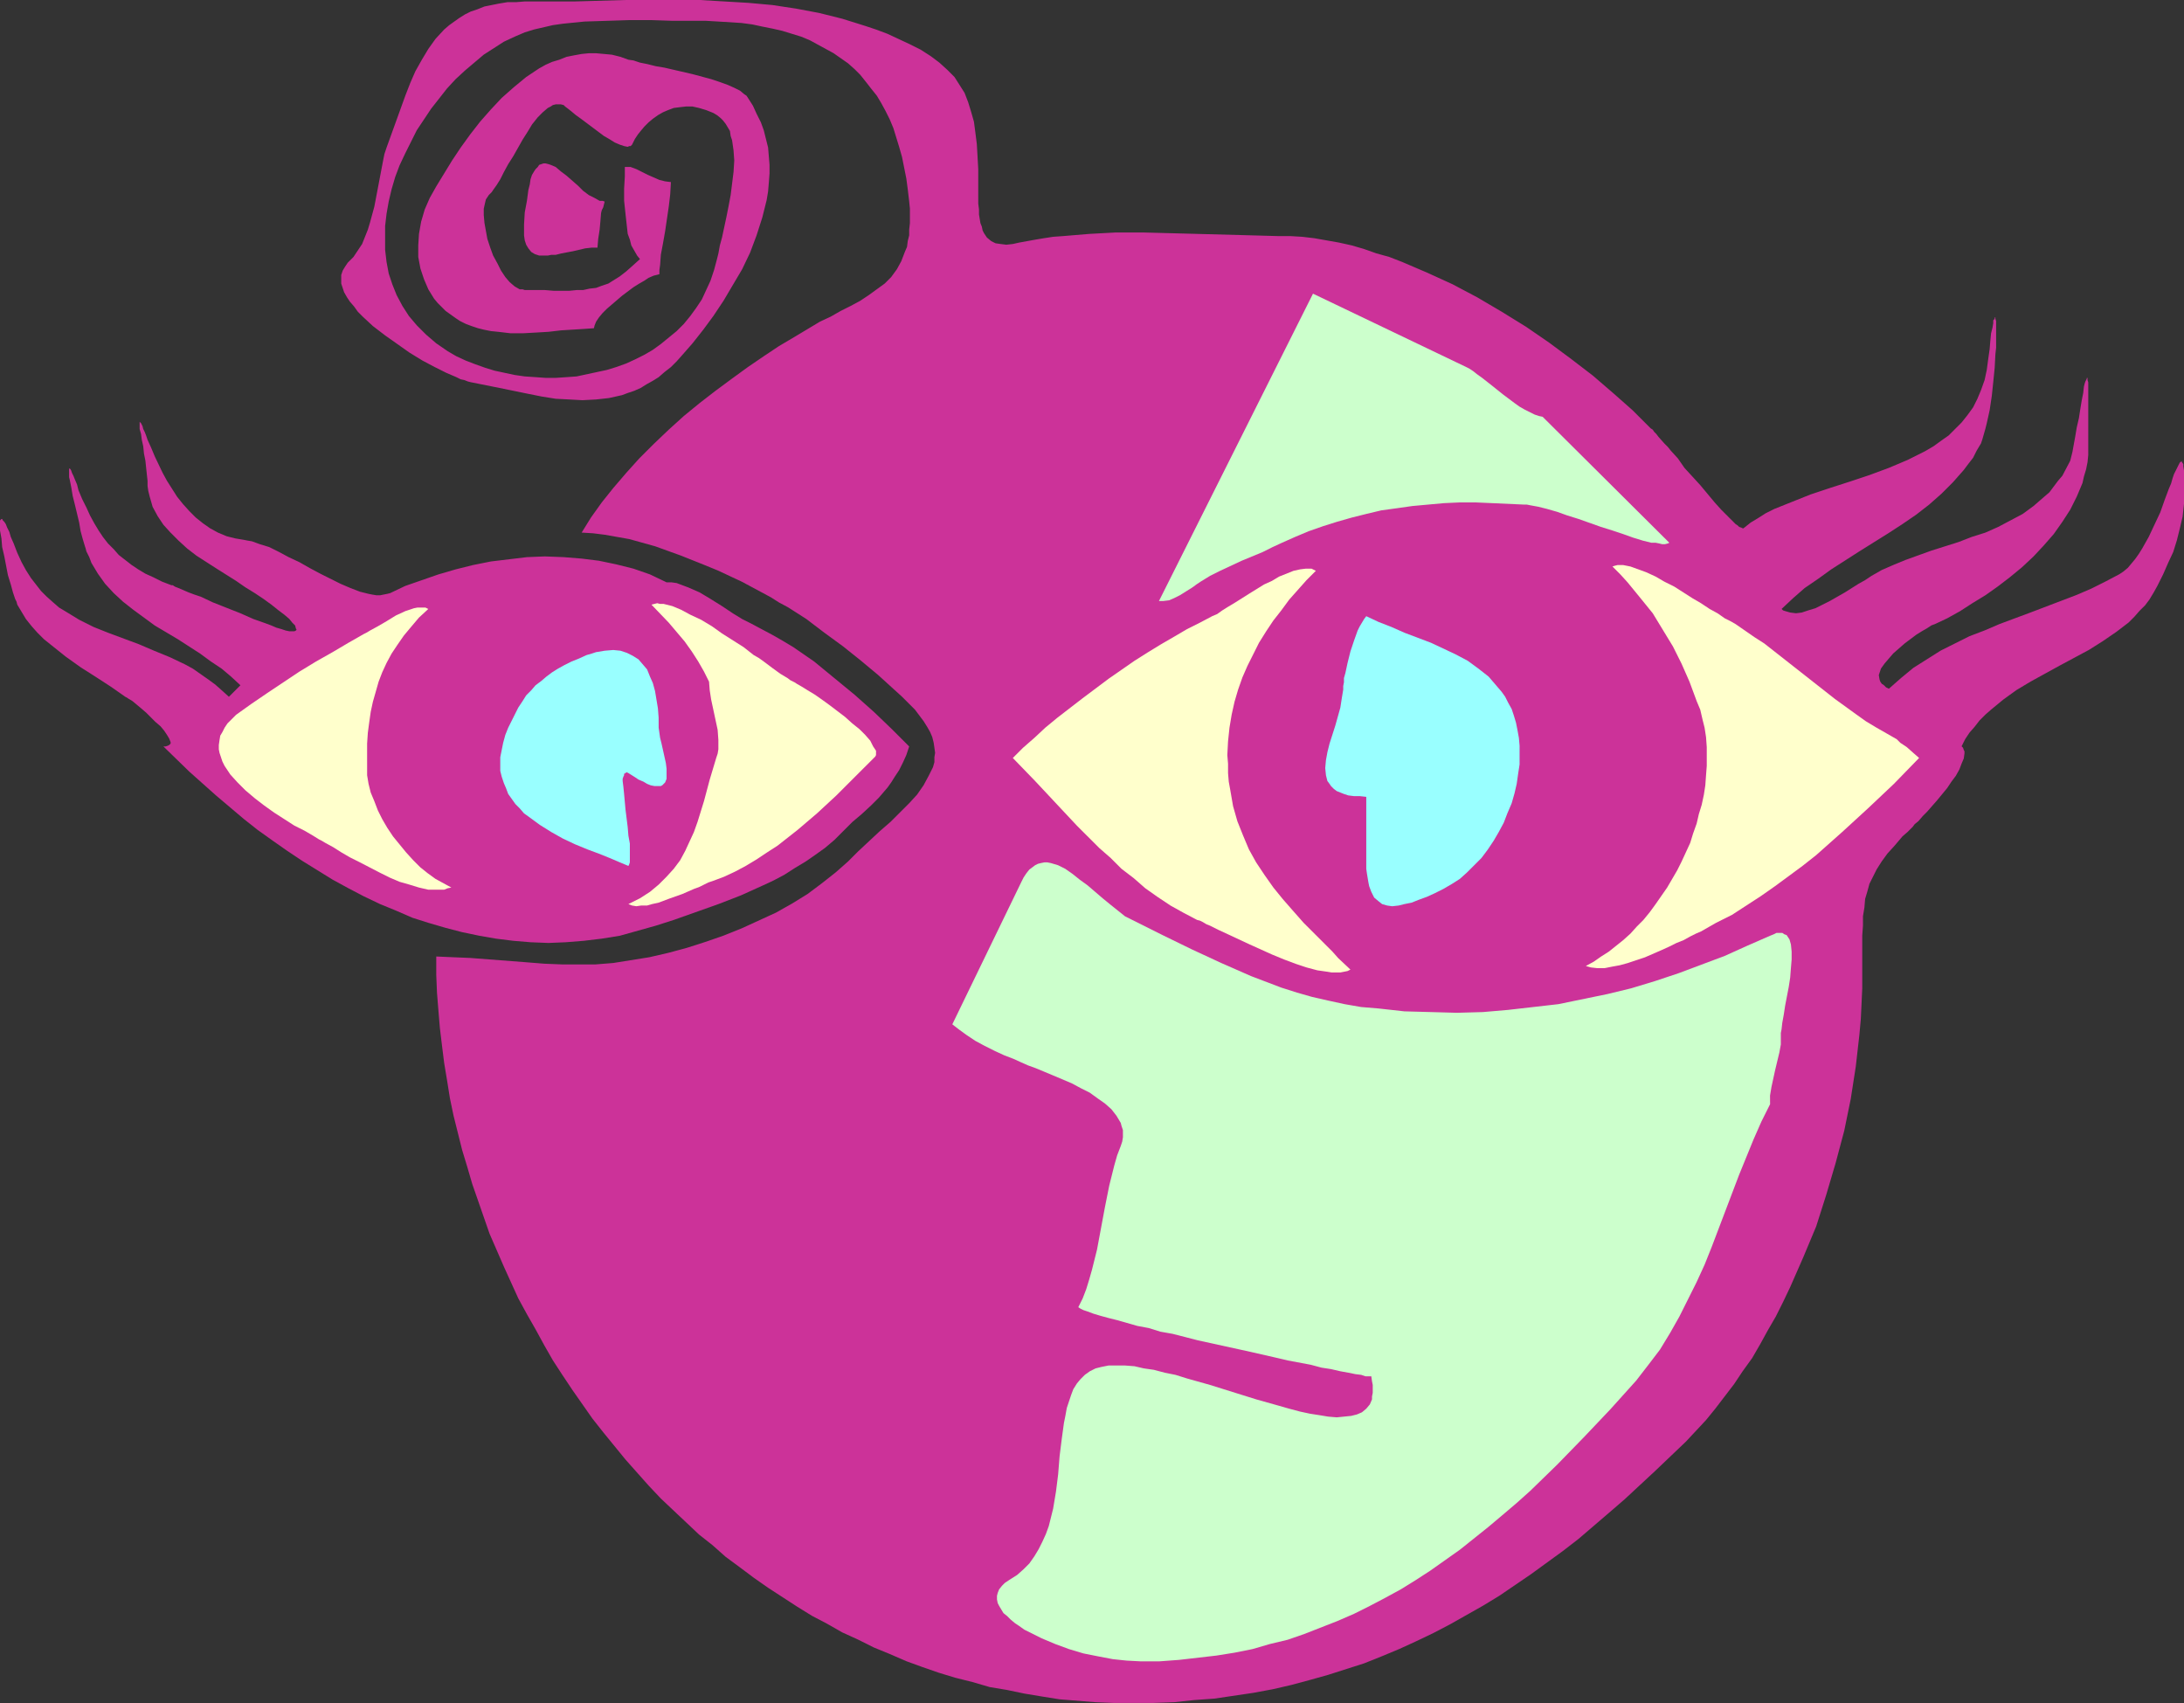 <?xml version="1.0" encoding="UTF-8" standalone="no"?>
<svg
   version="1.0"
   width="129.724mm"
   height="101.138mm"
   id="svg11"
   sodipodi:docname="Eye Opener.wmf"
   xmlns:inkscape="http://www.inkscape.org/namespaces/inkscape"
   xmlns:sodipodi="http://sodipodi.sourceforge.net/DTD/sodipodi-0.dtd"
   xmlns="http://www.w3.org/2000/svg"
   xmlns:svg="http://www.w3.org/2000/svg">
  <rect width="100%" height="100%" fill="#333333" stroke="none"/>
  <sodipodi:namedview
     id="namedview11"
     pagecolor="#ffffff"
     bordercolor="#000000"
     borderopacity="0.25"
     inkscape:showpageshadow="2"
     inkscape:pageopacity="0.0"
     inkscape:pagecheckerboard="0"
     inkscape:deskcolor="#d1d1d1"
     inkscape:document-units="mm" />
  <defs
     id="defs1">
    <pattern
       id="WMFhbasepattern"
       patternUnits="userSpaceOnUse"
       width="6"
       height="6"
       x="0"
       y="0" />
  </defs>
  <path
     style="fill:#cc3299;fill-opacity:1;fill-rule:evenodd;stroke:none"
     d="m 434.38,140.074 2.747,-1.292 2.909,-1.616 2.747,-1.777 2.909,-1.777 2.747,-1.939 2.747,-2.1 2.747,-2.262 2.586,-2.423 2.262,-2.423 2.262,-2.585 1.939,-2.747 1.778,-2.747 1.454,-2.908 1.293,-3.07 0.323,-1.454 0.485,-1.616 0.323,-1.616 0.162,-1.616 V 88.374 86.435 85.789 l -0.162,-0.485 v -0.323 -0.162 h -0.162 v 0.162 l -0.162,0.323 -0.162,0.323 -0.162,0.485 -0.162,0.646 -0.162,1.454 -0.323,1.616 -0.323,1.939 -0.323,2.1 -0.485,2.1 -0.323,1.939 -0.323,1.777 -0.323,1.777 -0.323,1.292 -0.162,0.646 -0.162,0.323 -1.616,3.07 -0.97,1.131 -0.97,1.292 -0.97,1.292 -1.131,0.969 -2.424,2.1 -2.424,1.777 -2.747,1.454 -2.747,1.454 -2.909,1.292 -3.07,0.969 -2.909,1.131 -6.141,1.939 -5.818,2.1 -2.747,1.131 -2.586,1.131 -1.131,0.646 -1.131,0.646 -1.454,0.969 -1.454,0.808 -3.07,1.939 -3.394,1.939 -1.616,0.808 -1.616,0.808 -1.616,0.485 -1.454,0.485 -1.293,0.162 -1.293,-0.162 -1.131,-0.323 -0.485,-0.162 -0.323,-0.323 2.586,-2.423 2.586,-2.262 3.07,-2.1 2.909,-2.1 6.302,-4.039 6.464,-4.039 3.232,-2.1 3.07,-2.1 2.909,-2.262 2.747,-2.423 2.586,-2.585 2.424,-2.747 0.97,-1.292 1.131,-1.454 0.808,-1.616 0.97,-1.616 0.323,-0.969 0.323,-1.131 0.323,-1.131 0.323,-1.292 0.646,-2.908 0.485,-3.231 0.323,-3.07 0.323,-3.231 0.162,-3.07 0.162,-1.454 v -1.292 -4.039 -0.646 l -0.162,-0.485 v -0.323 h -0.162 v 0.323 l -0.323,0.323 v 0.646 l -0.162,0.969 -0.323,1.292 -0.162,1.616 -0.162,1.939 -0.323,2.262 -0.323,2.423 -0.485,2.262 -0.808,2.262 -0.808,1.939 -0.97,1.939 -1.293,1.777 -1.293,1.616 -1.454,1.454 -1.454,1.454 -1.616,1.131 -1.778,1.292 -1.939,1.131 -1.939,0.969 -1.939,0.969 -4.202,1.777 -4.363,1.616 -4.363,1.454 -4.525,1.454 -4.363,1.454 -4.04,1.616 -4.04,1.616 -1.939,0.969 -1.778,1.131 -1.616,0.969 -1.616,1.292 h -0.162 l -0.323,-0.162 -0.485,-0.162 -0.323,-0.323 -0.485,-0.323 -0.485,-0.485 -0.646,-0.646 -0.646,-0.646 -1.454,-1.454 -1.454,-1.616 -1.616,-1.939 -1.616,-1.939 -3.555,-3.877 -1.454,-2.1 -1.616,-1.777 -0.646,-0.808 -0.808,-0.808 -1.293,-1.454 -0.485,-0.646 -0.485,-0.485 -0.323,-0.485 -0.485,-0.323 -4.04,-4.039 -4.202,-3.716 -4.686,-4.039 -4.848,-3.716 -5.01,-3.716 -5.171,-3.554 -5.494,-3.393 -5.494,-3.231 -5.494,-2.908 -5.656,-2.585 -5.656,-2.423 -2.909,-1.131 -2.909,-0.808 -2.747,-0.969 -2.747,-0.808 -2.909,-0.646 -2.747,-0.485 -2.747,-0.485 -2.747,-0.323 -2.747,-0.162 h -2.747 l -5.818,-0.162 -12.12,-0.323 -6.141,-0.162 -6.141,-0.162 h -6.141 l -5.979,0.323 -5.818,0.485 -2.262,0.162 -2.101,0.323 -1.939,0.323 -1.778,0.323 -1.778,0.323 -1.454,0.323 -1.454,0.162 -1.293,-0.162 -1.131,-0.162 -0.97,-0.485 -0.97,-0.808 -0.323,-0.485 -0.323,-0.485 -0.323,-0.646 -0.162,-0.808 -0.323,-0.808 -0.162,-0.969 -0.162,-0.969 v -1.131 l -0.162,-1.292 V 44.268 41.037 37.967 l -0.162,-2.908 -0.162,-2.747 -0.323,-2.585 -0.323,-2.423 -0.646,-2.262 -0.646,-2.1 -0.808,-2.1 -1.131,-1.777 -1.131,-1.777 -1.616,-1.616 -1.778,-1.616 -1.939,-1.454 -2.262,-1.454 -2.586,-1.292 -2.424,-1.131 -2.424,-1.131 -2.586,-0.969 -2.424,-0.808 -5.171,-1.616 -5.171,-1.292 L 178.729,1.939 173.397,1.131 168.064,0.646 162.569,0.323 157.075,0 h -5.494 -11.15 l -11.312,0.323 h -11.312 l -1.939,0.162 h -1.939 l -1.939,0.323 -1.616,0.323 -1.616,0.323 -1.616,0.646 -1.454,0.485 -1.293,0.646 -1.293,0.808 -1.131,0.808 -1.131,0.808 -1.131,0.969 -1.939,2.1 -1.616,2.262 -1.454,2.423 -1.454,2.585 -1.131,2.585 -1.131,2.908 -2.101,5.816 -2.101,5.816 -0.485,1.454 -0.323,1.616 -0.646,3.393 -0.646,3.393 -0.646,3.393 -0.97,3.554 -0.485,1.616 -0.646,1.616 -0.646,1.616 -0.97,1.454 -0.97,1.454 -1.293,1.292 -0.646,0.969 -0.485,0.808 -0.323,0.969 v 0.969 0.969 l 0.323,0.969 0.323,0.969 0.646,1.131 0.646,0.969 0.97,1.131 0.808,1.131 1.131,1.131 2.262,2.1 2.747,2.1 2.747,1.939 2.747,1.939 2.909,1.777 2.747,1.454 2.586,1.292 1.131,0.485 1.131,0.485 0.97,0.485 0.808,0.162 0.808,0.323 0.646,0.162 6.464,1.292 6.302,1.292 3.232,0.646 3.07,0.485 3.07,0.162 2.909,0.162 3.07,-0.162 2.909,-0.323 2.909,-0.646 1.293,-0.485 1.454,-0.485 1.454,-0.646 1.293,-0.808 1.454,-0.808 1.293,-0.808 1.293,-1.131 1.454,-1.131 1.293,-1.292 1.293,-1.454 2.262,-2.585 2.424,-3.07 2.262,-3.07 2.262,-3.393 2.101,-3.554 2.101,-3.554 1.778,-3.716 1.454,-3.877 1.293,-4.039 0.485,-1.939 0.485,-1.939 0.323,-1.939 0.162,-1.939 0.162,-2.1 v -1.939 l -0.162,-1.939 -0.162,-1.939 -0.485,-1.939 -0.485,-1.939 -0.646,-1.777 -0.97,-1.939 -0.808,-1.777 -1.131,-1.777 -0.323,-0.485 -0.485,-0.323 -0.97,-0.808 -1.293,-0.646 -1.454,-0.646 -1.778,-0.646 -1.939,-0.646 -4.202,-1.131 -4.202,-0.969 -2.101,-0.485 -1.939,-0.323 -1.939,-0.485 -1.616,-0.323 -1.454,-0.485 -1.131,-0.162 -1.778,-0.646 -1.939,-0.485 -1.778,-0.162 -1.778,-0.162 h -1.616 l -1.616,0.162 -1.778,0.323 -1.616,0.323 -1.616,0.646 -1.616,0.485 -1.454,0.646 -1.454,0.808 -1.454,0.969 -1.454,0.969 -2.747,2.262 -2.747,2.423 -2.424,2.585 -2.424,2.747 -2.262,2.908 -2.101,2.908 -1.939,2.908 -1.778,2.908 -1.778,2.908 -1.454,2.585 -1.131,2.585 -0.808,2.747 -0.485,2.747 -0.162,2.585 v 2.585 l 0.485,2.585 0.808,2.423 0.485,1.131 0.485,1.131 1.293,2.1 0.808,0.969 0.97,0.969 0.808,0.808 1.131,0.808 1.131,0.808 0.97,0.646 1.293,0.646 1.293,0.485 1.454,0.485 1.293,0.323 1.616,0.323 1.616,0.162 2.747,0.323 h 2.909 l 2.909,-0.162 2.747,-0.162 2.747,-0.323 2.586,-0.162 2.586,-0.162 2.262,-0.162 0.162,-0.646 0.323,-0.808 0.646,-0.969 0.808,-0.969 0.97,-0.969 1.131,-0.969 2.262,-1.939 2.586,-1.939 1.293,-0.808 1.131,-0.646 0.97,-0.646 1.131,-0.485 0.646,-0.162 0.646,-0.162 v -0.969 l 0.162,-1.131 0.162,-2.262 0.485,-2.585 0.485,-2.747 0.808,-5.493 0.323,-2.747 0.162,-2.747 -1.293,-0.162 -1.293,-0.323 -2.586,-1.131 -2.586,-1.292 -1.293,-0.485 h -1.293 v 2.1 l -0.162,2.747 v 2.747 l 0.323,3.07 0.323,2.908 0.162,1.454 0.485,1.292 0.323,1.292 0.646,1.131 0.646,1.131 0.646,0.808 -1.616,1.454 -1.454,1.292 -1.454,1.131 -1.293,0.808 -1.293,0.808 -1.454,0.485 -1.293,0.485 -1.454,0.162 -1.454,0.323 h -1.454 l -1.616,0.162 h -3.555 l -1.939,-0.162 h -2.101 -2.424 l -0.485,-0.162 h -0.646 l -1.131,-0.646 -1.131,-0.969 -0.97,-1.131 -0.97,-1.454 -0.808,-1.616 -0.97,-1.777 -0.646,-1.777 -0.646,-1.939 -0.323,-1.777 -0.323,-1.777 -0.162,-1.777 v -1.454 l 0.323,-1.454 0.162,-0.646 0.323,-0.485 0.323,-0.485 0.323,-0.323 0.323,-0.323 0.323,-0.485 0.808,-1.131 0.808,-1.292 0.808,-1.616 0.97,-1.777 1.131,-1.777 2.101,-3.716 1.131,-1.777 0.97,-1.616 1.293,-1.616 1.131,-1.131 1.131,-0.969 0.646,-0.323 0.485,-0.323 0.646,-0.162 h 0.485 0.646 l 0.646,0.162 0.323,0.323 0.646,0.485 0.808,0.646 0.97,0.808 1.131,0.808 1.293,0.969 2.586,1.939 1.293,0.969 1.131,0.646 1.293,0.808 1.131,0.485 0.97,0.323 0.808,0.162 0.323,-0.162 h 0.323 l 0.323,-0.323 0.162,-0.323 0.485,-0.969 0.646,-0.969 0.646,-0.808 0.808,-0.969 0.97,-0.969 0.97,-0.808 1.131,-0.808 1.131,-0.646 1.131,-0.485 1.293,-0.485 1.293,-0.162 1.454,-0.162 h 1.454 l 1.454,0.323 1.616,0.485 1.616,0.646 0.808,0.485 0.808,0.646 0.485,0.485 0.646,0.808 0.485,0.808 0.485,0.808 0.162,1.131 0.323,0.969 0.323,2.262 0.162,2.262 -0.162,2.585 -0.323,2.585 -0.323,2.585 -0.485,2.585 -0.485,2.423 -0.485,2.262 -0.485,2.262 -0.485,1.777 -0.323,1.777 -0.162,0.646 -0.162,0.646 -0.646,2.423 -0.808,2.423 -0.97,2.1 -0.97,2.1 -1.293,1.939 -1.293,1.777 -1.454,1.777 -1.616,1.616 -1.778,1.454 -1.778,1.454 -1.778,1.292 -1.939,1.131 -1.939,0.969 -2.101,0.969 -2.262,0.808 -2.101,0.646 -2.262,0.485 -2.262,0.485 -2.262,0.485 -2.262,0.162 -2.424,0.162 h -2.262 l -2.262,-0.162 -2.424,-0.162 -2.262,-0.323 -2.262,-0.485 -2.262,-0.485 -2.101,-0.646 -2.262,-0.808 -2.101,-0.808 -2.101,-0.969 -1.939,-1.131 -2.586,-1.777 -2.262,-1.939 -2.101,-2.1 -1.778,-2.1 -1.454,-2.262 -1.293,-2.423 -0.97,-2.423 -0.808,-2.423 -0.485,-2.585 -0.323,-2.747 v -2.585 -2.747 l 0.323,-2.747 0.485,-2.747 0.646,-2.747 0.808,-2.747 0.97,-2.585 1.293,-2.747 1.293,-2.585 1.293,-2.585 1.616,-2.423 1.616,-2.423 1.778,-2.262 1.778,-2.262 1.939,-2.1 2.101,-1.939 2.101,-1.777 2.101,-1.777 2.262,-1.454 2.262,-1.454 2.424,-1.131 2.262,-0.969 2.101,-0.646 2.101,-0.485 2.101,-0.485 2.262,-0.323 4.848,-0.485 5.01,-0.162 5.01,-0.162 h 5.01 l 4.848,0.162 h 4.686 2.747 l 2.747,0.162 2.586,0.162 2.586,0.162 2.424,0.323 2.262,0.485 2.424,0.485 2.101,0.485 2.101,0.646 2.101,0.646 1.939,0.808 1.778,0.969 1.778,0.969 1.778,0.969 1.616,1.131 1.616,1.131 1.454,1.292 1.293,1.292 1.293,1.616 1.131,1.454 1.293,1.616 0.97,1.616 0.97,1.777 0.97,1.939 0.808,1.939 0.646,2.1 0.646,2.1 0.646,2.262 0.485,2.423 0.485,2.423 0.323,2.423 0.323,2.747 0.162,1.616 v 1.777 1.454 l -0.162,1.454 v 1.292 l -0.323,1.292 -0.162,1.292 -0.485,1.131 -0.808,2.1 -0.97,1.777 -1.293,1.777 -1.454,1.454 -1.778,1.292 -1.778,1.292 -1.939,1.292 -2.101,1.131 -2.262,1.131 -2.262,1.292 -2.424,1.131 -2.424,1.454 -3.232,1.939 -3.555,2.1 -3.394,2.262 -3.555,2.423 -3.555,2.585 -3.717,2.747 -3.555,2.747 -3.555,2.908 -3.394,3.07 -3.394,3.231 -3.232,3.231 -2.909,3.231 -2.909,3.393 -2.586,3.231 -2.424,3.393 -2.101,3.393 2.586,0.162 2.586,0.323 2.747,0.485 2.747,0.485 2.909,0.808 2.909,0.808 5.818,2.1 5.656,2.262 2.747,1.131 2.747,1.292 2.424,1.131 2.424,1.292 2.101,1.131 2.101,1.131 1.778,1.131 2.101,1.131 4.04,2.585 4.04,3.07 4.202,3.07 4.04,3.231 3.878,3.231 3.555,3.231 1.778,1.616 1.616,1.616 1.293,1.292 0.97,1.292 0.97,1.292 0.808,1.292 0.646,1.131 0.485,1.131 0.323,1.292 0.162,1.131 0.162,1.131 -0.162,0.969 v 1.131 l -0.323,1.131 -0.485,0.969 -0.485,0.969 -1.131,2.1 -1.454,2.1 -1.778,1.939 -2.101,2.1 -2.101,2.1 -2.424,2.1 -2.424,2.262 -2.424,2.262 -2.262,2.262 -2.747,2.423 -3.07,2.423 -3.232,2.423 -3.394,2.1 -3.717,2.1 -3.878,1.777 -3.878,1.777 -4.04,1.616 -4.202,1.454 -4.04,1.292 -4.202,1.131 -4.202,0.969 -4.04,0.646 -4.04,0.646 -4.04,0.323 h -3.717 -3.717 l -4.04,-0.162 -4.04,-0.323 -4.202,-0.323 -4.202,-0.323 -4.202,-0.323 -3.878,-0.162 -3.717,-0.162 v 4.039 l 0.162,4.039 0.323,4.039 0.323,3.877 0.485,4.039 0.485,3.877 0.646,3.877 0.646,4.039 0.808,3.877 0.97,3.877 0.97,3.877 1.131,3.716 1.131,3.877 1.293,3.716 1.293,3.716 1.293,3.716 1.616,3.716 1.616,3.716 1.616,3.554 1.616,3.554 1.939,3.554 1.939,3.393 1.939,3.554 1.939,3.393 2.101,3.231 2.262,3.393 2.262,3.231 2.262,3.231 2.424,3.07 5.01,6.139 2.586,2.908 2.586,2.908 2.747,2.908 2.909,2.747 2.747,2.585 2.909,2.747 3.07,2.423 2.909,2.585 3.07,2.262 3.232,2.423 3.232,2.262 3.232,2.1 3.232,2.1 3.394,2.1 3.394,1.777 3.394,1.939 3.555,1.616 3.555,1.777 3.555,1.454 3.717,1.616 3.555,1.292 3.717,1.292 3.717,1.131 3.878,0.969 3.878,1.131 3.878,0.646 3.878,0.808 3.878,0.646 4.04,0.646 4.04,0.323 4.04,0.323 4.04,0.162 h 4.202 4.686 l 4.686,-0.162 4.525,-0.485 4.525,-0.323 4.363,-0.646 4.363,-0.646 4.363,-0.808 4.202,-0.969 4.202,-1.131 4.04,-1.131 4.04,-1.292 4.04,-1.292 4.04,-1.616 3.878,-1.616 3.878,-1.777 3.717,-1.777 3.717,-1.939 3.717,-2.1 3.717,-2.1 3.717,-2.262 3.555,-2.423 3.555,-2.423 3.555,-2.585 3.555,-2.585 3.555,-2.747 3.394,-2.908 3.394,-2.908 3.555,-3.07 6.787,-6.301 6.949,-6.624 2.262,-2.423 2.262,-2.423 2.101,-2.585 2.101,-2.747 2.101,-2.747 1.939,-2.908 2.101,-2.908 1.778,-3.07 1.778,-3.231 1.778,-3.07 1.616,-3.231 1.616,-3.393 2.909,-6.624 2.909,-6.947 2.262,-7.109 2.101,-7.109 1.939,-7.27 1.454,-7.109 1.131,-7.27 0.808,-7.109 0.323,-3.554 0.162,-3.393 0.162,-3.554 v -3.393 -8.401 l 0.162,-2.262 v -2.1 l 0.323,-1.939 0.162,-1.939 0.485,-1.616 0.485,-1.777 0.808,-1.616 0.808,-1.616 1.131,-1.777 1.293,-1.777 1.616,-1.777 1.778,-2.1 1.131,-0.969 1.131,-1.131 0.485,-0.646 0.808,-0.646 0.97,-1.131 0.97,-0.969 1.131,-1.292 1.131,-1.292 2.262,-2.747 0.97,-1.454 0.97,-1.292 0.808,-1.454 0.485,-1.292 0.485,-1.131 0.162,-1.131 v -0.485 l -0.162,-0.323 -0.162,-0.485 -0.323,-0.323 0.808,-1.616 0.97,-1.454 1.131,-1.292 1.131,-1.454 1.293,-1.292 1.293,-1.131 2.747,-2.262 2.909,-2.1 3.232,-1.939 6.464,-3.554 6.626,-3.554 3.07,-1.939 3.07,-2.1 2.747,-2.1 1.293,-1.292 1.131,-1.292 1.293,-1.292 0.97,-1.292 0.97,-1.616 0.808,-1.454 1.293,-2.585 1.131,-2.585 1.131,-2.423 0.808,-2.585 0.646,-2.585 0.646,-2.747 0.323,-2.908 v -3.231 -1.616 -1.454 -1.131 l -0.162,-0.969 v -0.485 l -0.323,-0.485 v -0.162 l -0.323,0.162 -0.162,0.162 -0.162,0.323 -0.323,0.646 -0.323,0.646 -0.485,0.969 -0.323,0.969 -0.323,1.131 -0.485,1.131 -0.97,2.585 -0.97,2.747 -1.293,2.747 -1.293,2.747 -1.454,2.585 -0.808,1.292 -0.808,1.131 -0.808,0.969 -0.808,0.969 -0.97,0.808 -0.97,0.646 -3.07,1.616 -3.232,1.616 -3.394,1.454 -3.394,1.292 -6.787,2.585 -6.949,2.585 -3.394,1.454 -3.394,1.292 -3.232,1.616 -3.232,1.616 -3.07,1.939 -3.07,1.939 -2.747,2.262 -2.747,2.423 -0.646,-0.323 -0.485,-0.485 -0.485,-0.323 -0.323,-0.485 -0.162,-0.485 -0.162,-0.969 0.162,-0.485 0.323,-0.969 0.808,-1.131 0.97,-1.131 0.97,-1.131 1.293,-1.131 1.293,-1.131 2.586,-1.939 1.293,-0.808 1.131,-0.646 0.97,-0.646 z"
     id="path1" />
  <path
     style="fill:#cc3299;fill-opacity:1;fill-rule:evenodd;stroke:none"
     d="m 149.641,130.703 -3.717,-1.777 -3.717,-1.292 -3.878,-0.969 -3.878,-0.808 -3.878,-0.485 -4.04,-0.323 -4.202,-0.162 -4.04,0.162 -4.04,0.485 -4.04,0.485 -4.04,0.808 -3.878,0.969 -3.878,1.131 -3.717,1.292 -3.717,1.292 -3.394,1.616 -0.646,0.162 -0.808,0.162 -0.808,0.162 h -0.808 l -0.97,-0.162 -0.808,-0.162 -1.939,-0.485 -2.101,-0.808 -2.262,-0.969 -2.262,-1.131 -2.262,-1.131 -2.424,-1.292 -2.262,-1.292 -2.424,-1.131 -2.101,-1.131 -2.262,-1.131 -2.101,-0.646 -1.778,-0.646 -0.97,-0.162 -0.808,-0.162 -1.939,-0.323 -1.939,-0.485 -1.939,-0.808 -1.778,-0.969 -1.616,-1.131 -1.616,-1.292 -1.454,-1.454 -1.454,-1.616 -1.293,-1.616 -1.131,-1.777 -1.131,-1.777 -0.97,-1.777 -1.778,-3.716 -0.808,-1.939 -0.808,-1.777 -0.323,-0.969 -0.323,-0.808 -0.323,-0.646 -0.162,-0.646 -0.162,-0.323 -0.162,-0.323 -0.162,-0.162 -0.162,-0.162 v 0.162 0 0.323 0.323 0.808 l 0.323,1.131 0.162,1.292 0.323,1.454 0.162,1.616 0.323,1.616 0.323,3.07 0.162,1.454 v 1.131 l 0.162,1.131 0.323,1.292 0.323,1.131 0.323,1.131 1.131,2.1 1.293,1.939 1.616,1.777 1.778,1.777 1.939,1.777 2.101,1.616 4.525,2.908 4.363,2.747 2.101,1.454 2.101,1.292 1.939,1.292 1.778,1.292 0.808,0.646 0.808,0.646 1.293,0.969 1.131,0.969 0.646,0.808 0.646,0.646 0.162,0.646 0.162,0.323 -0.162,0.162 -0.323,0.162 h -0.485 -0.646 l -0.808,-0.162 -0.97,-0.323 -1.131,-0.323 -1.131,-0.485 -1.293,-0.485 -2.747,-0.969 -2.909,-1.292 -6.141,-2.423 -2.747,-1.292 -1.454,-0.485 -1.293,-0.485 -1.131,-0.485 -1.131,-0.485 -0.808,-0.323 -0.485,-0.323 h -0.323 l -2.101,-0.808 -1.939,-0.969 -1.778,-0.808 -1.616,-0.969 -1.454,-0.969 -1.454,-1.131 -1.454,-1.131 -1.131,-1.292 -1.293,-1.292 -1.131,-1.454 -0.97,-1.454 -0.97,-1.616 -0.97,-1.777 -0.808,-1.777 -0.97,-1.939 -0.808,-1.939 -0.323,-1.292 -0.485,-1.131 -0.323,-0.808 -0.323,-0.646 -0.162,-0.485 -0.162,-0.323 -0.162,-0.162 h -0.162 v 0.162 0.646 0.485 0.646 l 0.162,0.646 0.323,1.616 0.323,1.939 0.485,1.939 0.97,4.039 0.323,1.939 0.485,1.777 0.485,1.616 0.162,0.485 0.162,0.646 0.646,1.292 0.485,1.292 1.454,2.423 1.616,2.262 1.939,2.1 2.101,1.939 2.262,1.777 2.424,1.777 2.424,1.777 5.171,3.07 5.01,3.231 2.424,1.777 2.424,1.616 2.101,1.777 2.101,1.939 -2.586,2.585 -1.616,-1.454 -1.454,-1.292 -1.778,-1.292 -1.616,-1.131 -1.616,-1.131 -1.778,-0.969 -3.394,-1.616 -3.555,-1.454 -3.394,-1.454 -6.949,-2.585 -3.232,-1.292 -3.232,-1.616 -2.909,-1.777 -1.616,-0.969 -1.293,-1.131 -1.454,-1.292 -1.293,-1.292 -1.131,-1.454 -1.131,-1.454 -1.131,-1.777 -0.97,-1.777 -0.97,-2.1 -0.808,-2.1 L 2.424,120.525 2.101,119.394 1.616,118.425 1.293,117.617 0.97,117.132 0.646,116.809 0.485,116.486 H 0.323 L 0.162,116.647 0,116.809 v 0.485 0.485 0.646 0.646 l 0.323,1.777 0.162,1.939 0.485,2.1 0.808,4.201 0.646,2.1 0.485,1.777 0.485,1.454 0.323,0.646 0.162,0.646 0.97,1.616 0.97,1.616 1.293,1.616 1.293,1.454 1.454,1.454 1.616,1.292 3.232,2.585 3.394,2.423 3.555,2.262 3.232,2.1 3.232,2.262 v 0 l 0.323,0.162 0.485,0.323 0.808,0.485 0.97,0.808 0.97,0.808 1.131,0.969 2.101,2.1 1.131,0.969 0.808,0.969 0.646,0.969 0.485,0.808 0.323,0.808 v 0.323 l -0.162,0.162 -0.162,0.162 -0.323,0.162 -0.485,0.162 h -0.485 l 5.818,5.655 5.979,5.332 6.302,5.332 3.07,2.423 3.394,2.423 3.232,2.262 3.394,2.262 3.394,2.1 3.394,2.1 3.555,1.939 3.394,1.777 3.717,1.777 3.555,1.454 3.717,1.616 3.555,1.131 3.878,1.131 3.717,0.969 3.878,0.808 3.717,0.646 3.878,0.485 3.878,0.323 4.04,0.162 3.878,-0.162 4.04,-0.323 4.04,-0.485 4.04,-0.646 4.04,-1.131 4.04,-1.131 4.04,-1.292 5.01,-1.777 5.01,-1.777 5.01,-1.939 5.01,-2.262 2.424,-1.131 2.424,-1.292 2.262,-1.454 2.424,-1.454 2.101,-1.454 2.262,-1.616 2.101,-1.777 1.939,-1.939 2.101,-2.1 2.101,-1.777 2.101,-1.939 1.778,-1.777 1.939,-2.262 0.808,-1.131 0.808,-1.292 0.97,-1.454 0.808,-1.616 0.808,-1.777 0.646,-1.939 -3.878,-3.877 -4.04,-3.877 -4.363,-3.877 -4.525,-3.716 -4.525,-3.716 -4.686,-3.231 -2.424,-1.454 -2.262,-1.292 -2.424,-1.292 -2.424,-1.292 -0.97,-0.485 -0.97,-0.485 -2.101,-1.292 -2.424,-1.616 -2.586,-1.616 -2.424,-1.454 -2.586,-1.131 -1.293,-0.485 -1.293,-0.485 -1.131,-0.162 z"
     id="path2" />
  <path
     style="fill:#99ffff;fill-opacity:1;fill-rule:evenodd;stroke:none"
     d="m 147.864,163.339 0.162,1.131 0.162,1.131 0.162,0.646 0.162,0.646 0.323,1.454 0.646,2.908 0.162,1.292 v 1.131 1.131 l -0.323,0.808 -0.323,0.323 -0.323,0.323 -0.323,0.162 h -0.485 -0.485 -0.485 l -0.808,-0.162 -0.808,-0.323 -0.808,-0.485 -1.131,-0.485 -0.97,-0.646 -1.293,-0.808 -0.323,-0.162 h -0.162 l -0.162,0.162 -0.323,0.162 v 0.323 l -0.162,0.323 -0.162,0.485 v 0.485 l 0.162,1.292 0.162,1.616 0.162,1.777 0.162,1.777 0.485,3.877 0.162,1.939 0.323,1.777 v 1.616 1.292 1.292 l -0.162,0.485 -0.162,0.323 -1.939,-0.808 -2.262,-0.969 -2.424,-0.969 -2.586,-0.969 -2.747,-1.131 -2.747,-1.292 -2.586,-1.454 -2.586,-1.616 -2.424,-1.777 -1.131,-0.808 -0.97,-1.131 -0.97,-0.969 -1.616,-2.262 -0.485,-1.292 -0.485,-1.131 -0.485,-1.454 -0.323,-1.292 v -1.454 -1.616 l 0.323,-1.616 0.323,-1.616 0.485,-1.777 0.646,-1.616 0.808,-1.616 0.808,-1.616 0.646,-1.292 0.97,-1.454 0.808,-1.292 1.131,-1.131 0.97,-1.131 1.293,-0.969 1.131,-0.969 1.293,-0.969 1.293,-0.808 1.454,-0.808 1.616,-0.808 1.616,-0.646 1.778,-0.808 1.131,-0.323 0.97,-0.323 1.939,-0.323 1.939,-0.162 1.616,0.162 1.454,0.485 1.293,0.646 1.293,0.808 0.97,1.131 0.97,1.131 0.646,1.616 0.646,1.454 0.485,1.777 0.323,1.939 0.323,1.939 0.162,2.1 z"
     id="path3" />
  <path
     style="fill:#ffffcc;fill-opacity:1;fill-rule:evenodd;stroke:none"
     d="m 159.176,152.999 -1.131,-2.262 -1.293,-2.262 -1.454,-2.262 -1.616,-2.262 -1.778,-2.1 -1.778,-2.1 -3.878,-4.039 0.646,-0.162 0.646,-0.162 0.646,0.162 h 0.808 l 1.939,0.485 1.939,0.808 2.101,1.131 2.424,1.131 2.424,1.454 2.262,1.616 4.848,3.07 2.262,1.777 1.131,0.646 1.131,0.808 1.939,1.454 1.778,1.292 1.616,0.969 0.646,0.485 0.646,0.323 0.323,0.162 0.485,0.323 1.131,0.646 1.293,0.808 1.616,0.969 1.616,1.131 1.778,1.292 3.394,2.585 1.616,1.454 1.616,1.292 1.293,1.292 1.131,1.292 0.646,1.292 0.323,0.485 0.323,0.485 v 0.485 0.485 l -0.162,0.323 -0.323,0.323 -8.403,8.401 -4.363,4.039 -4.363,3.716 -2.262,1.777 -2.262,1.777 -2.262,1.454 -2.424,1.616 -2.424,1.454 -2.424,1.292 -2.424,1.131 -2.586,0.969 -0.97,0.323 -0.97,0.485 -0.97,0.485 -1.293,0.485 -2.586,1.131 -2.747,0.969 -2.586,0.969 -1.454,0.323 -1.131,0.323 h -1.293 l -1.131,0.162 -0.97,-0.162 -0.808,-0.323 1.293,-0.646 1.293,-0.646 2.262,-1.454 1.939,-1.616 1.778,-1.777 1.616,-1.777 1.454,-1.939 1.131,-2.1 0.97,-2.1 0.97,-2.1 0.808,-2.262 1.454,-4.685 1.293,-4.847 1.454,-4.847 0.323,-0.969 0.162,-0.969 v -0.969 -1.131 l -0.162,-2.262 -0.485,-2.262 -0.485,-2.262 -0.485,-2.262 -0.323,-2.1 z"
     id="path4" />
  <path
     style="fill:#ffffcc;fill-opacity:1;fill-rule:evenodd;stroke:none"
     d="m 82.416,172.063 v 1.939 l 0.323,1.939 0.485,1.939 0.808,1.939 0.808,2.1 0.97,1.939 1.131,1.939 1.293,1.939 1.454,1.777 1.454,1.777 1.616,1.777 1.616,1.616 1.616,1.292 1.778,1.292 1.778,0.969 1.778,0.969 -0.808,0.162 -0.808,0.323 h -0.808 -0.97 -1.778 l -2.101,-0.485 -2.101,-0.646 -2.262,-0.646 -2.262,-0.969 -2.262,-1.131 -4.363,-2.262 -2.262,-1.131 -1.939,-1.131 -1.778,-1.131 -1.778,-0.969 -0.808,-0.485 -0.646,-0.323 -1.293,-0.808 -1.939,-1.131 -2.262,-1.131 -2.262,-1.454 -2.262,-1.454 -2.262,-1.616 -2.101,-1.616 -2.101,-1.777 -1.778,-1.777 -1.616,-1.777 -1.293,-1.939 -0.485,-0.969 -0.323,-0.969 -0.323,-0.969 -0.162,-0.808 v -0.969 l 0.162,-1.131 0.162,-0.969 0.485,-0.808 0.485,-0.969 0.646,-0.969 0.97,-0.969 0.97,-0.969 3.394,-2.423 3.555,-2.423 7.272,-4.847 3.717,-2.262 3.717,-2.1 3.555,-2.1 3.394,-1.939 0.646,-0.323 0.808,-0.485 1.778,-0.969 1.939,-1.131 2.101,-1.292 2.101,-0.969 0.97,-0.323 0.97,-0.323 0.808,-0.162 h 0.97 0.808 l 0.646,0.323 -2.101,1.939 -1.778,2.1 -1.616,1.939 -1.454,2.1 -1.293,1.939 -1.131,2.1 -0.97,2.1 -0.808,2.1 -0.646,2.262 -0.646,2.262 -0.485,2.262 -0.323,2.262 -0.323,2.423 -0.162,2.423 v 2.585 z"
     id="path5" />
  <path
     style="fill:#ffffcc;fill-opacity:1;fill-rule:evenodd;stroke:none"
     d="m 275.528,169.478 0.162,1.939 v 2.1 l 0.162,1.939 0.323,1.777 0.646,3.716 0.97,3.393 1.293,3.231 1.293,3.07 1.616,2.908 1.939,2.908 1.939,2.747 2.101,2.585 2.262,2.585 2.424,2.747 2.586,2.585 2.586,2.585 1.293,1.292 1.293,1.454 2.747,2.585 -0.646,0.323 -0.808,0.162 -0.808,0.162 h -0.97 -0.97 l -0.97,-0.162 -2.262,-0.323 -2.424,-0.646 -2.424,-0.808 -2.586,-0.969 -2.747,-1.131 -5.01,-2.262 -2.424,-1.131 -2.424,-1.131 -2.101,-0.969 -1.939,-0.969 -0.808,-0.323 -0.808,-0.485 -0.646,-0.323 -0.646,-0.162 -3.07,-1.616 -2.909,-1.616 -2.909,-1.939 -2.747,-1.939 -2.586,-2.262 -2.747,-2.1 -2.424,-2.423 -2.586,-2.262 -5.01,-5.008 -9.534,-10.178 -4.848,-5.008 2.262,-2.262 2.586,-2.262 2.424,-2.262 2.747,-2.262 5.656,-4.362 5.818,-4.362 5.818,-4.039 3.07,-1.939 2.909,-1.777 3.07,-1.777 2.747,-1.616 2.909,-1.454 2.747,-1.454 1.131,-0.485 1.131,-0.808 1.293,-0.808 1.616,-0.969 3.07,-1.939 3.394,-2.1 1.778,-0.808 1.616,-0.969 1.616,-0.646 1.616,-0.646 1.454,-0.323 1.293,-0.162 h 1.293 l 0.97,0.485 -2.101,2.1 -3.878,4.362 -1.778,2.423 -1.778,2.262 -1.616,2.423 -1.616,2.585 -1.293,2.585 -1.293,2.585 -1.131,2.585 -0.97,2.747 -0.808,2.747 -0.646,2.908 -0.485,2.908 -0.323,3.07 z"
     id="path6" />
  <path
     style="fill:#99ffff;fill-opacity:1;fill-rule:evenodd;stroke:none"
     d="m 341.137,169.478 v 2.1 l -0.323,2.1 -0.323,2.262 -0.485,2.1 -0.646,2.262 -0.97,2.262 -0.808,2.1 -1.131,2.1 -1.131,1.939 -1.293,1.939 -1.454,1.939 -1.616,1.616 -1.616,1.616 -1.616,1.454 -1.778,1.131 -1.939,1.131 -1.939,0.969 -1.778,0.808 -1.778,0.646 -1.616,0.646 -1.616,0.323 -1.293,0.323 -1.454,0.162 -1.131,-0.162 -1.131,-0.323 -0.808,-0.646 -0.97,-0.808 -0.646,-1.292 -0.485,-1.292 -0.162,-0.808 -0.162,-0.969 -0.162,-0.969 -0.162,-1.131 v -1.131 -1.292 -13.733 l -1.454,-0.162 h -1.293 l -1.293,-0.162 -0.97,-0.323 -0.808,-0.323 -0.808,-0.323 -0.646,-0.485 -0.646,-0.646 -0.323,-0.485 -0.485,-0.646 -0.162,-0.646 -0.162,-0.646 -0.162,-1.616 0.162,-1.777 0.323,-1.777 0.485,-1.939 1.293,-4.039 1.131,-4.039 0.323,-2.1 0.323,-1.939 v -0.808 l 0.162,-0.808 v -0.969 l 0.323,-1.131 0.485,-2.262 0.646,-2.585 0.808,-2.423 0.808,-2.262 0.485,-0.969 0.485,-0.808 0.485,-0.808 0.485,-0.646 2.747,1.292 2.909,1.131 2.909,1.292 5.979,2.262 2.747,1.292 2.747,1.292 2.747,1.454 2.424,1.777 2.262,1.777 0.97,1.131 0.97,1.131 0.97,1.131 0.808,1.131 0.646,1.292 0.808,1.454 0.485,1.454 0.485,1.616 0.323,1.616 0.323,1.777 0.162,1.777 z"
     id="path7" />
  <path
     style="fill:#ffffcc;fill-opacity:1;fill-rule:evenodd;stroke:none"
     d="m 425.816,165.924 0.323,0.323 0.485,0.485 1.454,0.969 1.454,1.292 1.293,1.131 -5.656,5.816 -5.818,5.493 -5.818,5.332 -5.818,5.17 -3.07,2.423 -3.07,2.262 -3.07,2.262 -3.232,2.262 -3.232,2.1 -3.232,2.1 -3.555,1.777 -3.394,1.939 -1.131,0.485 -1.293,0.646 -1.454,0.808 -1.616,0.646 -1.616,0.808 -1.778,0.808 -3.717,1.616 -3.878,1.292 -1.778,0.485 -1.778,0.323 -1.616,0.323 h -1.616 l -1.454,-0.162 -1.131,-0.323 1.778,-0.969 1.616,-1.131 1.778,-1.131 1.616,-1.292 1.616,-1.292 1.616,-1.454 1.454,-1.616 1.454,-1.454 1.454,-1.777 1.293,-1.777 2.586,-3.716 2.262,-3.877 0.97,-1.939 0.97,-2.1 0.97,-2.1 0.646,-2.1 0.808,-2.262 0.485,-2.1 0.646,-2.1 0.485,-2.262 0.323,-2.1 0.162,-2.262 0.162,-2.1 v -2.262 -1.939 l -0.162,-2.262 -0.323,-2.1 -0.485,-1.939 -0.485,-2.1 -0.808,-1.939 -1.616,-4.362 -1.778,-4.039 -1.939,-3.877 -2.262,-3.716 -2.262,-3.716 -2.747,-3.393 -2.909,-3.554 -1.616,-1.777 -1.778,-1.777 0.485,-0.162 0.646,-0.162 h 1.293 l 1.616,0.323 1.778,0.646 1.778,0.646 2.101,0.969 1.939,1.131 2.262,1.131 4.04,2.585 1.939,1.131 0.97,0.646 0.97,0.646 1.778,0.969 1.616,1.131 1.293,0.646 1.131,0.646 2.101,1.454 2.101,1.454 2.262,1.454 2.262,1.777 4.525,3.554 9.05,7.109 4.686,3.393 2.262,1.616 2.424,1.454 2.262,1.292 z"
     id="path8" />
  <path
     style="fill:#cc3299;fill-opacity:1;fill-rule:evenodd;stroke:none"
     d="m 134.936,47.822 0.162,-0.646 0.323,-0.646 0.162,-0.646 0.162,-0.646 -0.485,-0.162 h -0.646 l -1.131,-0.646 -1.293,-0.646 -1.293,-0.969 -1.131,-1.131 -1.293,-1.131 -1.293,-1.131 -1.293,-0.969 -1.131,-0.969 -1.131,-0.485 -0.485,-0.162 -0.646,-0.162 h -0.485 l -0.485,0.162 -0.485,0.162 -0.323,0.485 -0.485,0.485 -0.323,0.485 -0.485,0.808 -0.323,0.969 -0.162,1.131 -0.323,1.292 -0.323,2.423 -0.485,2.585 -0.162,2.747 v 1.131 1.292 l 0.162,1.131 0.323,0.969 0.485,0.808 0.646,0.808 0.808,0.485 0.97,0.323 h 1.293 0.646 l 0.808,-0.162 h 0.97 l 1.293,-0.323 2.586,-0.485 2.747,-0.646 1.454,-0.162 h 1.293 l 0.162,-1.939 0.323,-2.1 0.162,-1.777 z"
     id="path9" />
  <path
     style="fill:#ccffcc;fill-opacity:1;fill-rule:evenodd;stroke:none"
     d="m 397.374,247.835 -1.939,3.877 -1.778,4.039 -3.232,7.917 -3.07,8.078 -3.07,8.078 -1.616,4.039 -1.778,3.877 -1.939,3.877 -1.939,3.877 -2.101,3.716 -2.262,3.716 -2.586,3.393 -2.747,3.554 -5.818,6.462 -5.979,6.301 -5.979,6.139 -5.979,5.816 -3.07,2.747 -3.232,2.747 -3.07,2.585 -3.232,2.585 -3.232,2.585 -6.626,4.685 -3.232,2.1 -3.394,2.1 -3.555,1.939 -3.394,1.777 -3.555,1.777 -3.717,1.616 -3.717,1.454 -3.717,1.454 -3.717,1.292 -4.04,0.969 -3.878,1.131 -4.04,0.808 -4.04,0.646 -4.202,0.485 -4.202,0.485 -4.363,0.323 h -4.363 l -3.07,-0.162 -3.07,-0.323 -3.394,-0.646 -3.232,-0.646 -3.232,-0.969 -3.07,-1.131 -3.07,-1.292 -2.586,-1.292 -1.293,-0.646 -1.131,-0.808 -0.97,-0.646 -0.97,-0.808 -0.808,-0.808 -0.808,-0.646 -0.485,-0.808 -0.485,-0.808 -0.323,-0.646 -0.162,-0.808 v -0.808 l 0.162,-0.646 0.323,-0.808 0.646,-0.808 0.646,-0.646 0.97,-0.646 1.778,-1.131 1.454,-1.292 1.293,-1.292 1.131,-1.616 0.97,-1.616 0.808,-1.616 0.808,-1.777 0.646,-1.777 0.485,-1.939 0.485,-1.939 0.646,-3.877 0.485,-3.877 0.323,-4.039 0.485,-3.877 0.485,-3.554 0.323,-1.616 0.323,-1.777 0.485,-1.454 0.485,-1.454 0.485,-1.292 0.808,-1.292 0.808,-0.969 0.97,-0.969 1.131,-0.808 1.293,-0.646 1.293,-0.323 1.616,-0.323 h 1.778 1.939 l 2.101,0.162 2.101,0.485 2.262,0.323 2.424,0.646 2.424,0.485 2.586,0.808 5.171,1.454 5.171,1.616 5.171,1.616 5.171,1.454 2.262,0.646 2.424,0.646 2.262,0.485 2.101,0.323 1.939,0.323 1.939,0.162 1.616,-0.162 1.616,-0.162 1.293,-0.323 1.131,-0.485 0.97,-0.808 0.808,-0.969 0.485,-1.131 v -0.646 l 0.162,-0.808 v -0.808 -0.969 l -0.162,-0.808 -0.162,-1.131 h -0.485 -0.808 l -0.97,-0.323 -1.293,-0.162 -1.616,-0.323 -1.778,-0.323 -2.101,-0.485 -2.101,-0.323 -2.424,-0.646 -2.586,-0.485 -2.586,-0.485 -2.747,-0.646 -5.656,-1.292 -11.797,-2.585 -5.656,-1.454 -2.747,-0.485 -2.586,-0.808 -2.586,-0.485 -2.262,-0.646 -2.262,-0.646 -1.939,-0.485 -1.778,-0.485 -1.616,-0.485 -1.293,-0.485 -0.97,-0.323 -0.646,-0.323 -0.485,-0.323 0.97,-1.939 0.808,-2.1 0.646,-2.1 0.646,-2.262 1.131,-4.524 1.778,-9.532 0.97,-4.847 1.131,-4.524 0.646,-2.262 0.808,-2.1 0.323,-0.969 0.162,-0.969 v -0.808 -0.808 l -0.323,-0.969 -0.162,-0.646 -0.485,-0.808 -0.485,-0.808 -1.131,-1.454 -1.454,-1.292 -1.616,-1.131 -1.778,-1.292 -1.939,-0.969 -2.101,-1.131 -4.202,-1.777 -1.939,-0.808 -1.939,-0.808 -1.778,-0.646 -1.454,-0.646 -1.778,-0.808 -2.101,-0.808 -2.101,-0.969 -2.262,-1.131 -2.101,-1.131 -1.939,-1.292 -1.778,-1.292 -1.454,-1.131 15.514,-31.989 0.485,-0.969 0.646,-0.969 0.646,-0.808 0.646,-0.485 0.646,-0.485 0.646,-0.323 0.646,-0.162 0.808,-0.162 h 0.646 l 0.808,0.162 1.616,0.485 1.616,0.808 1.616,1.131 1.616,1.292 1.778,1.292 3.394,2.908 1.778,1.454 1.616,1.292 1.616,1.292 1.616,0.808 6.787,3.393 6.626,3.231 6.626,3.07 6.626,2.908 3.394,1.292 3.394,1.292 3.555,1.131 3.394,0.969 3.555,0.808 3.717,0.808 3.717,0.646 3.878,0.323 5.818,0.646 5.979,0.162 5.818,0.162 5.818,-0.162 5.656,-0.485 5.656,-0.646 5.656,-0.646 5.494,-1.131 5.494,-1.131 5.333,-1.292 5.333,-1.616 5.333,-1.777 5.171,-1.939 5.171,-1.939 5.01,-2.262 5.171,-2.262 0.808,-0.323 0.646,-0.323 h 0.808 0.485 l 0.485,0.323 0.485,0.162 0.323,0.485 0.323,0.485 0.323,1.131 0.162,1.616 v 1.777 l -0.162,1.939 -0.162,2.1 -0.323,2.1 -0.808,4.201 -0.323,2.1 -0.323,1.777 -0.162,1.454 -0.162,0.808 v 0.485 2.1 l -0.323,1.777 -0.97,4.039 -0.808,3.716 -0.323,1.939 z"
     id="path10" />
  <path
     style="fill:#ccffcc;fill-opacity:1;fill-rule:evenodd;stroke:none"
     d="m 346.308,93.544 28.442,28.273 -0.323,0.162 -0.646,0.162 h -0.646 l -0.646,-0.162 -0.808,-0.162 h -0.97 l -1.939,-0.485 -2.101,-0.646 -2.262,-0.808 -2.424,-0.808 -2.586,-0.808 -5.01,-1.777 -2.586,-0.808 -2.262,-0.808 -2.262,-0.646 -1.939,-0.485 -1.778,-0.323 -0.808,-0.162 h -0.646 l -3.555,-0.162 -3.555,-0.162 -3.717,-0.162 h -3.555 l -3.555,0.162 -3.555,0.323 -3.555,0.323 -3.394,0.485 -3.555,0.485 -3.394,0.808 -3.232,0.808 -3.394,0.969 -3.07,0.969 -3.232,1.131 -3.07,1.292 -2.909,1.292 -2.101,0.969 -2.262,1.131 -4.686,1.939 -4.848,2.262 -2.262,1.131 -2.101,1.292 -0.97,0.646 -0.646,0.485 -0.485,0.323 -2.586,1.616 -1.293,0.646 -1.131,0.485 -1.293,0.162 h -0.485 -0.485 l 34.582,-68.987 34.421,16.479 0.646,0.323 0.97,0.646 0.808,0.646 1.131,0.808 2.262,1.777 2.424,1.939 2.586,1.939 1.131,0.808 1.131,0.646 1.293,0.646 0.97,0.485 0.97,0.323 z"
     id="path11" />
</svg>

